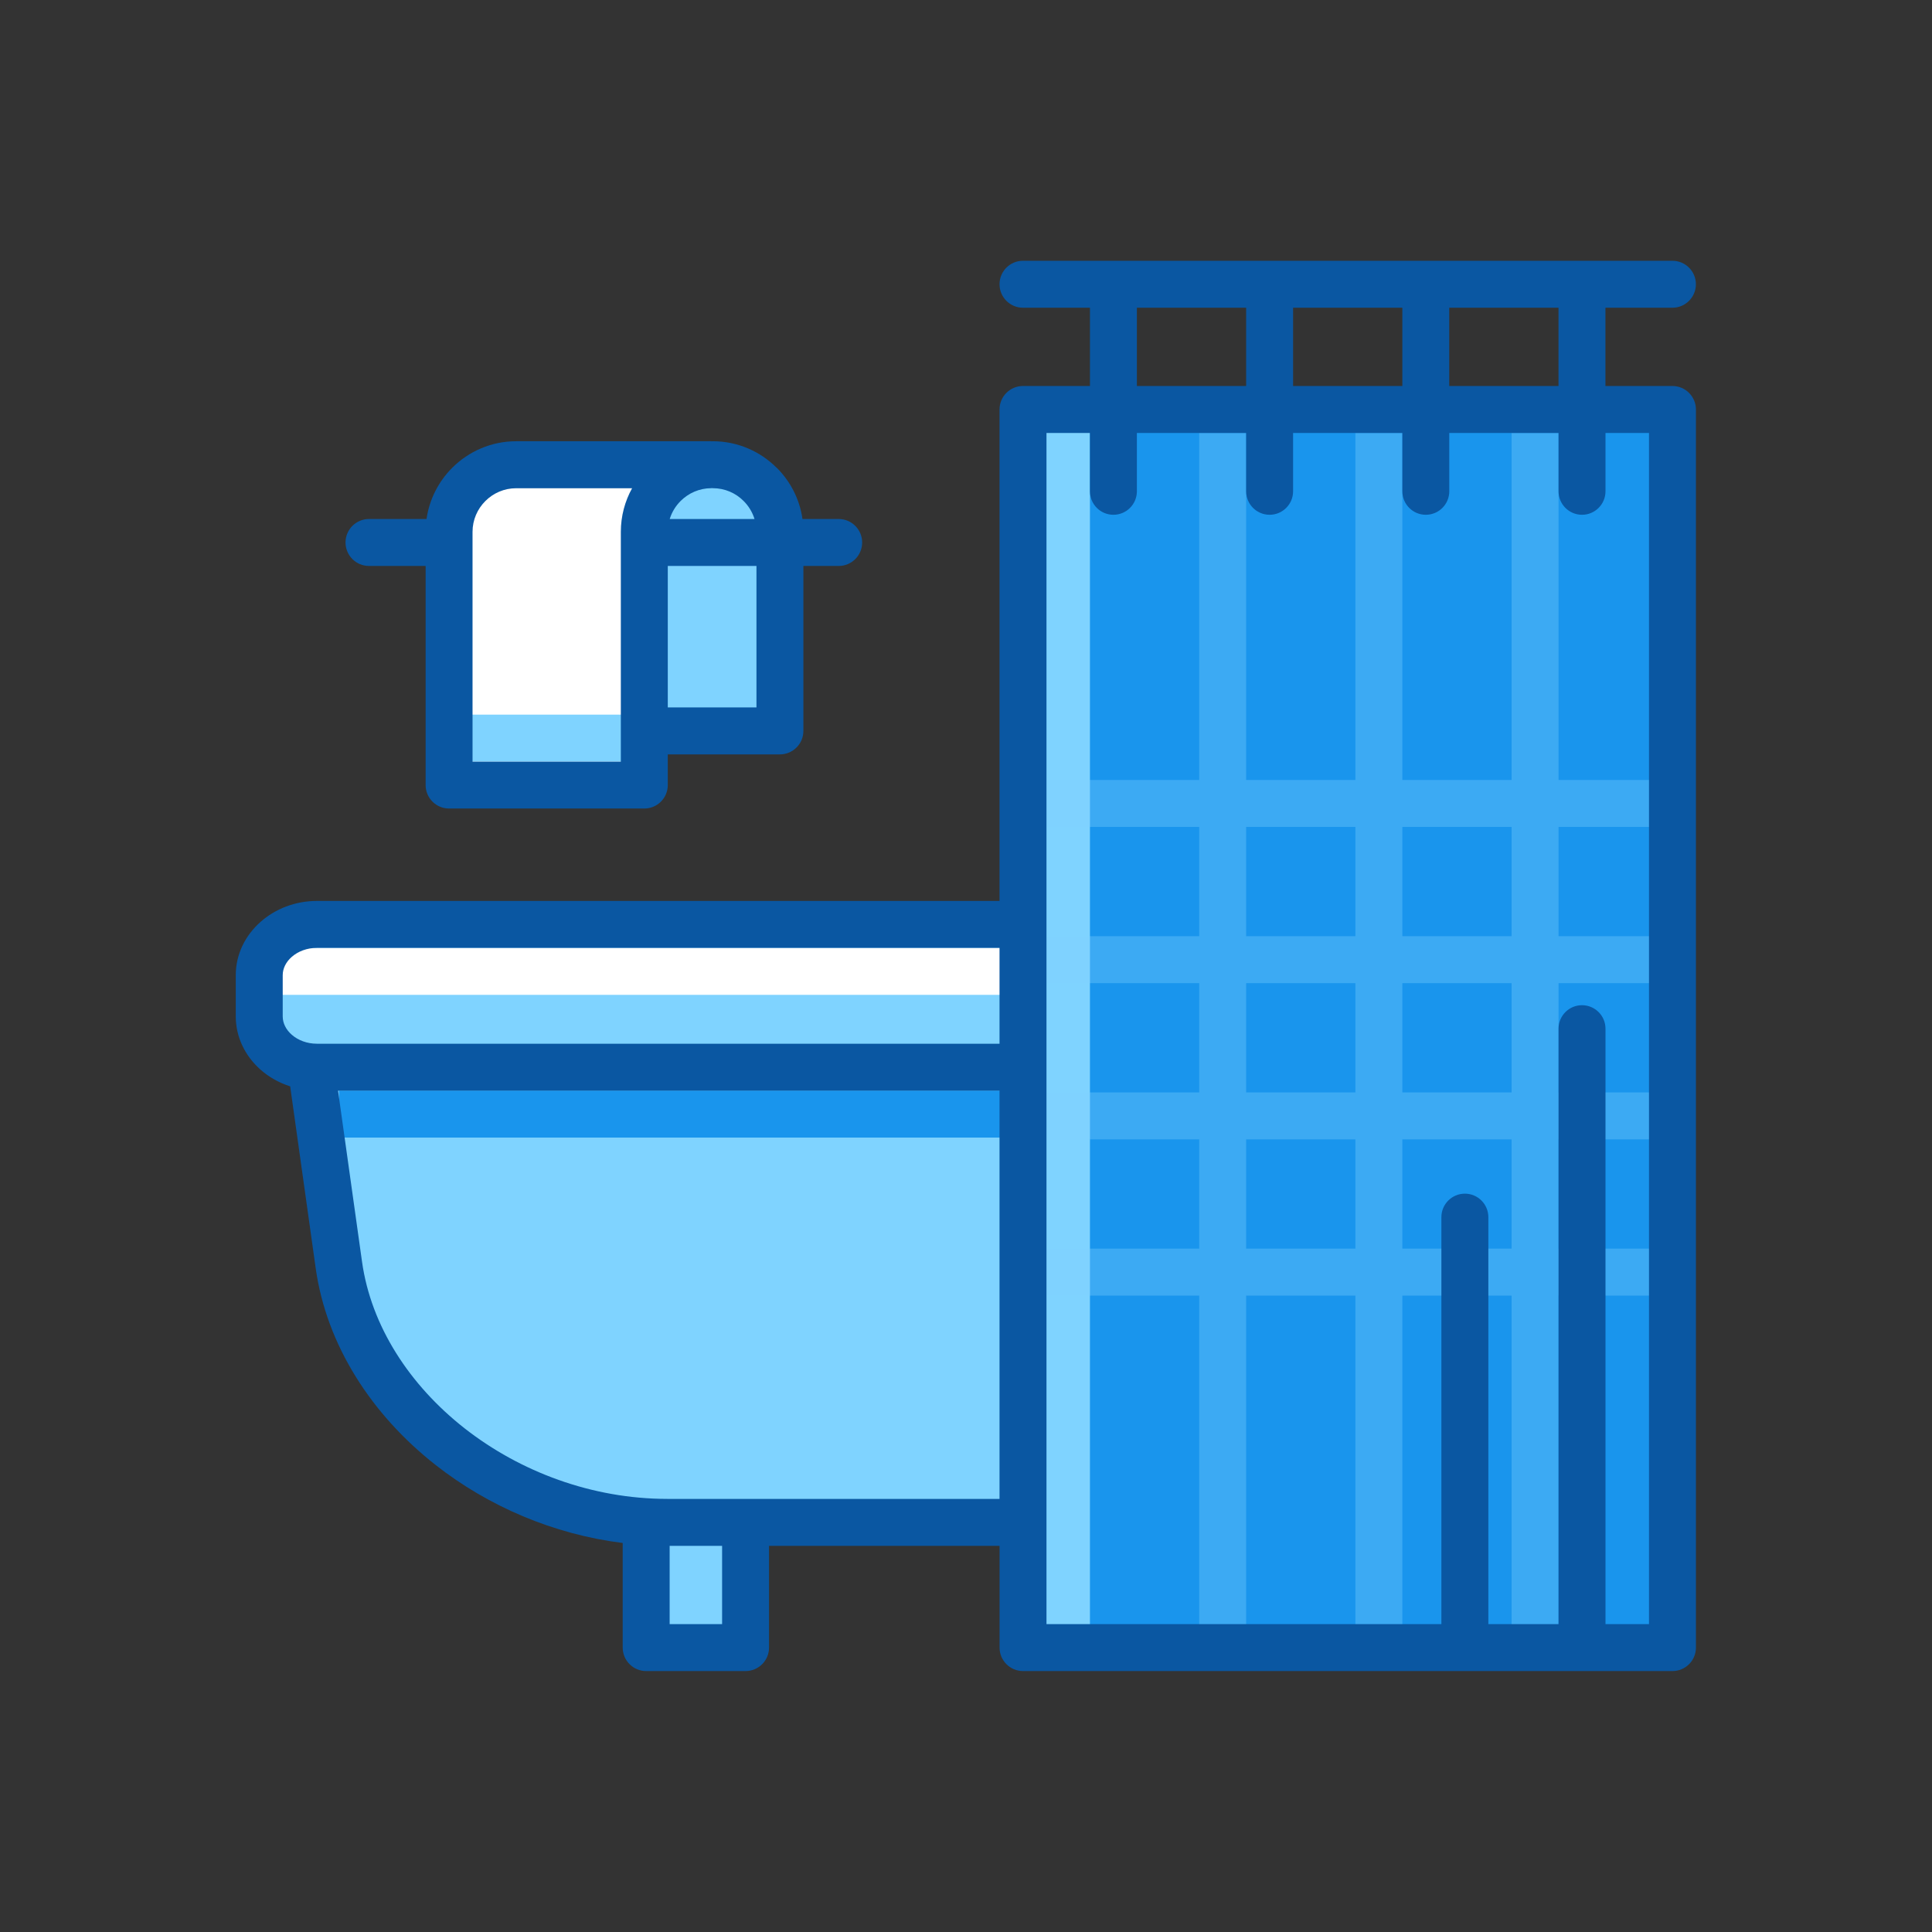 <svg xmlns="http://www.w3.org/2000/svg" xmlns:xlink="http://www.w3.org/1999/xlink" width="500" viewBox="0 0 375 375" height="500" preserveAspectRatio="xMidYMid meet"><rect x="0" y="0" width="375" height="375" fill="#333333" stroke="none"/><defs><clipPath id="2dee24f0be"><path d="M 45.719 50.617 L 329.219 50.617 L 329.219 324.367 L 45.719 324.367 Z M 45.719 50.617 "></path></clipPath></defs><g id="534dc3aab4"><path style=" stroke:none;fill-rule:evenodd;fill:#1995ed;fill-opacity:1;" d="M 199.895 80.172 L 323.98 80.172 L 323.98 318.832 L 199.895 318.832 Z M 199.895 80.172 "></path><path style=" stroke:none;fill-rule:evenodd;fill:#ffffff;fill-opacity:1;" d="M 129.438 89.613 C 129.438 89.613 98.922 90.242 94.777 91.371 C 90.633 92.496 87.367 100.035 86.617 112.348 C 85.863 124.656 87.367 151.406 87.367 151.406 L 124.039 151.031 C 124.039 151.031 123.984 117.441 124.074 109.738 C 124.168 102.051 129.438 89.613 129.438 89.613 Z M 129.438 89.613 "></path><path style=" stroke:none;fill-rule:evenodd;fill:#7fd3ff;fill-opacity:1;" d="M 121.305 147.828 L 90.641 147.828 L 90.641 138.715 L 121.305 138.715 Z M 151.168 141.363 C 151.168 141.363 151.672 99.66 148.277 94.012 C 144.887 88.359 132.328 86.855 127.809 96.273 C 123.289 105.691 125.047 141.746 125.047 141.746 Z M 196.879 181.035 L 52.203 181.035 L 52.203 206.285 L 196.883 206.285 L 196.883 181.035 Z M 60.918 207.227 C 60.918 207.227 64.43 246.668 69.328 258.602 C 74.223 270.535 101.105 289.379 114.289 293.148 C 127.477 296.918 197.055 295.539 197.055 295.539 L 199.188 209.496 Z M 60.918 207.227 "></path><path style=" stroke:none;fill-rule:evenodd;fill:#1995ed;fill-opacity:1;" d="M 65.801 211.691 L 196.043 211.691 L 196.043 220.805 L 65.801 220.805 Z M 65.801 211.691 "></path><path style=" stroke:none;fill-rule:evenodd;fill:#ffffff;fill-opacity:1;" d="M 52.203 183.984 L 199.648 183.984 L 199.648 193.098 L 52.203 193.098 Z M 52.203 183.984 "></path><path style=" stroke:none;fill-rule:evenodd;fill:#7fd3ff;fill-opacity:1;" d="M 125.762 294.688 L 144.184 294.688 L 144.184 319.527 L 125.762 319.527 Z M 125.762 294.688 "></path><path style=" stroke:none;fill-rule:evenodd;fill:#7fd3ff;fill-opacity:1;" d="M 202.445 80.172 L 211.559 80.172 L 211.559 318.832 L 202.445 318.832 Z M 202.445 80.172 "></path><path style=" stroke:none;fill-rule:evenodd;fill:#7fd3ff;fill-opacity:0.349;" d="M 325.598 160.504 L 325.598 151.391 L 302.512 151.391 L 302.512 84.035 L 293.398 84.035 L 293.398 151.391 L 272.195 151.391 L 272.195 84.035 L 263.082 84.035 L 263.082 151.391 L 241.875 151.391 L 241.875 84.035 L 232.766 84.035 L 232.766 151.391 L 198.246 151.391 L 198.246 160.504 L 232.766 160.504 L 232.766 181.715 L 198.246 181.715 L 198.246 190.828 L 232.766 190.828 L 232.766 212.039 L 198.246 212.039 L 198.246 221.152 L 232.766 221.152 L 232.766 242.359 L 198.246 242.359 L 198.246 251.473 L 232.766 251.473 L 232.766 322.691 L 241.875 322.691 L 241.875 251.473 L 263.082 251.473 L 263.082 322.691 L 272.195 322.691 L 272.195 251.473 L 293.398 251.473 L 293.398 322.691 L 302.512 322.691 L 302.512 251.473 L 325.598 251.473 L 325.598 242.359 L 302.512 242.359 L 302.512 221.152 L 325.598 221.152 L 325.598 212.039 L 302.512 212.039 L 302.512 190.828 L 325.598 190.828 L 325.598 181.715 L 302.512 181.715 L 302.512 160.504 Z M 241.875 160.504 L 263.082 160.504 L 263.082 181.715 L 241.875 181.715 Z M 241.875 190.828 L 263.082 190.828 L 263.082 212.039 L 241.875 212.039 Z M 241.875 242.359 L 241.875 221.152 L 263.082 221.152 L 263.082 242.359 Z M 293.398 242.359 L 272.195 242.359 L 272.195 221.152 L 293.398 221.152 Z M 293.398 212.039 L 272.195 212.039 L 272.195 190.828 L 293.398 190.828 Z M 293.398 181.715 L 272.195 181.715 L 272.195 160.504 L 293.398 160.504 Z M 293.398 181.715 "></path><g clip-rule="nonzero" clip-path="url(#2dee24f0be)"><path style=" stroke:none;fill-rule:nonzero;fill:#0a57a2;fill-opacity:1;" d="M 71.625 109.852 L 82.613 109.852 L 82.613 152.379 C 82.613 154.895 84.652 156.934 87.168 156.934 L 125.059 156.934 C 127.574 156.934 129.617 154.895 129.617 152.379 L 129.617 146.426 L 151.383 146.426 C 153.898 146.426 155.938 144.383 155.938 141.867 L 155.938 109.852 L 162.789 109.852 C 165.305 109.852 167.344 107.812 167.344 105.293 C 167.344 102.777 165.305 100.738 162.789 100.738 L 155.762 100.738 C 155.215 96.891 153.41 93.434 150.781 90.805 L 150.758 90.805 C 147.578 87.621 143.184 85.645 138.359 85.645 C 138.262 85.645 138.168 85.652 138.07 85.66 L 138.07 85.645 L 100.184 85.645 C 95.344 85.645 90.953 87.621 87.77 90.805 C 85.141 93.434 83.344 96.891 82.789 100.738 L 71.625 100.738 C 69.109 100.738 67.066 102.777 67.066 105.293 C 67.066 107.812 69.109 109.852 71.625 109.852 Z M 146.828 137.312 L 129.617 137.312 L 129.617 109.852 L 146.828 109.852 Z M 138.074 94.758 L 138.074 94.742 C 138.176 94.75 138.266 94.758 138.367 94.758 C 140.699 94.758 142.816 95.707 144.34 97.246 C 145.305 98.207 146.039 99.406 146.449 100.738 L 129.992 100.738 C 130.402 99.406 131.141 98.207 132.102 97.246 C 133.633 95.715 135.754 94.758 138.074 94.758 Z M 94.211 97.25 C 95.742 95.715 97.859 94.766 100.184 94.766 L 122.688 94.766 C 121.297 97.281 120.504 100.164 120.504 103.227 L 120.504 105.289 C 120.504 105.293 120.504 105.293 120.504 105.301 C 120.504 105.309 120.504 105.309 120.504 105.316 L 120.504 147.836 L 91.719 147.836 L 91.719 105.316 C 91.719 105.309 91.719 105.309 91.719 105.301 C 91.719 105.293 91.719 105.293 91.719 105.289 L 91.719 103.227 C 91.719 100.902 92.672 98.781 94.211 97.25 Z M 324.617 74.922 L 311.617 74.922 L 311.617 59.73 L 324.617 59.73 C 327.133 59.73 329.172 57.688 329.172 55.172 C 329.172 52.656 327.133 50.617 324.617 50.617 L 198.562 50.617 C 196.047 50.617 194.008 52.656 194.008 55.172 C 194.008 57.688 196.047 59.73 198.562 59.73 L 211.559 59.73 L 211.559 74.922 L 198.562 74.922 C 196.047 74.922 194.008 76.965 194.008 79.48 L 194.008 174.871 L 61.52 174.871 C 57.297 174.871 53.43 176.414 50.602 178.91 C 47.617 181.539 45.762 185.207 45.762 189.289 L 45.762 197.27 C 45.762 201.352 47.617 205.023 50.602 207.652 C 52.211 209.07 54.164 210.168 56.324 210.863 L 61.273 246.137 C 63.363 261.09 72.141 274.625 84.59 284.383 C 94.758 292.355 107.41 297.82 120.867 299.492 L 120.867 319.797 C 120.867 322.312 122.906 324.352 125.422 324.352 L 144.715 324.352 C 147.23 324.352 149.27 322.312 149.27 319.797 L 149.27 300.047 L 194.016 300.047 L 194.016 319.797 C 194.016 322.312 196.055 324.352 198.57 324.352 L 324.625 324.352 C 327.141 324.352 329.18 322.312 329.18 319.797 L 329.18 79.48 C 329.172 76.965 327.133 74.922 324.617 74.922 Z M 302.504 74.922 L 281.297 74.922 L 281.297 59.73 L 302.504 59.73 Z M 272.195 74.922 L 250.988 74.922 L 250.988 59.73 L 272.195 59.73 Z M 220.668 59.73 L 241.875 59.73 L 241.875 74.922 L 220.668 74.922 Z M 54.875 189.289 C 54.875 187.945 55.539 186.684 56.617 185.742 C 57.848 184.656 59.586 183.984 61.52 183.984 L 194.008 183.984 L 194.008 202.586 L 61.52 202.586 C 59.578 202.586 57.844 201.91 56.617 200.828 C 55.539 199.887 54.875 198.625 54.875 197.277 Z M 140.16 315.238 L 129.977 315.238 L 129.977 300.047 L 140.16 300.047 Z M 129.512 290.934 C 114.938 290.934 100.957 285.68 90.172 277.234 C 79.523 268.879 72.027 257.426 70.27 244.898 L 65.613 211.699 L 194.008 211.699 L 194.008 290.938 L 129.512 290.938 Z M 320.062 315.238 L 311.625 315.238 L 311.625 199.664 C 311.625 197.148 309.582 195.109 307.066 195.109 C 304.551 195.109 302.512 197.148 302.512 199.664 L 302.512 315.238 L 288.887 315.238 L 288.887 236.246 C 288.887 233.73 286.848 231.688 284.332 231.688 C 281.816 231.688 279.773 233.73 279.773 236.246 L 279.773 315.238 L 203.121 315.238 L 203.121 84.035 L 211.559 84.035 L 211.559 95.359 C 211.559 97.875 213.598 99.918 216.113 99.918 C 218.629 99.918 220.668 97.875 220.668 95.359 L 220.668 84.035 L 241.875 84.035 L 241.875 95.359 C 241.875 97.875 243.918 99.918 246.434 99.918 C 248.945 99.918 250.988 97.875 250.988 95.359 L 250.988 84.035 L 272.195 84.035 L 272.195 95.359 C 272.195 97.875 274.234 99.918 276.75 99.918 C 279.266 99.918 281.305 97.875 281.305 95.359 L 281.305 84.035 L 302.512 84.035 L 302.512 95.359 C 302.512 97.875 304.551 99.918 307.066 99.918 C 309.582 99.918 311.625 97.875 311.625 95.359 L 311.625 84.035 L 320.07 84.035 L 320.07 315.238 Z M 320.062 315.238 "></path></g></g></svg>